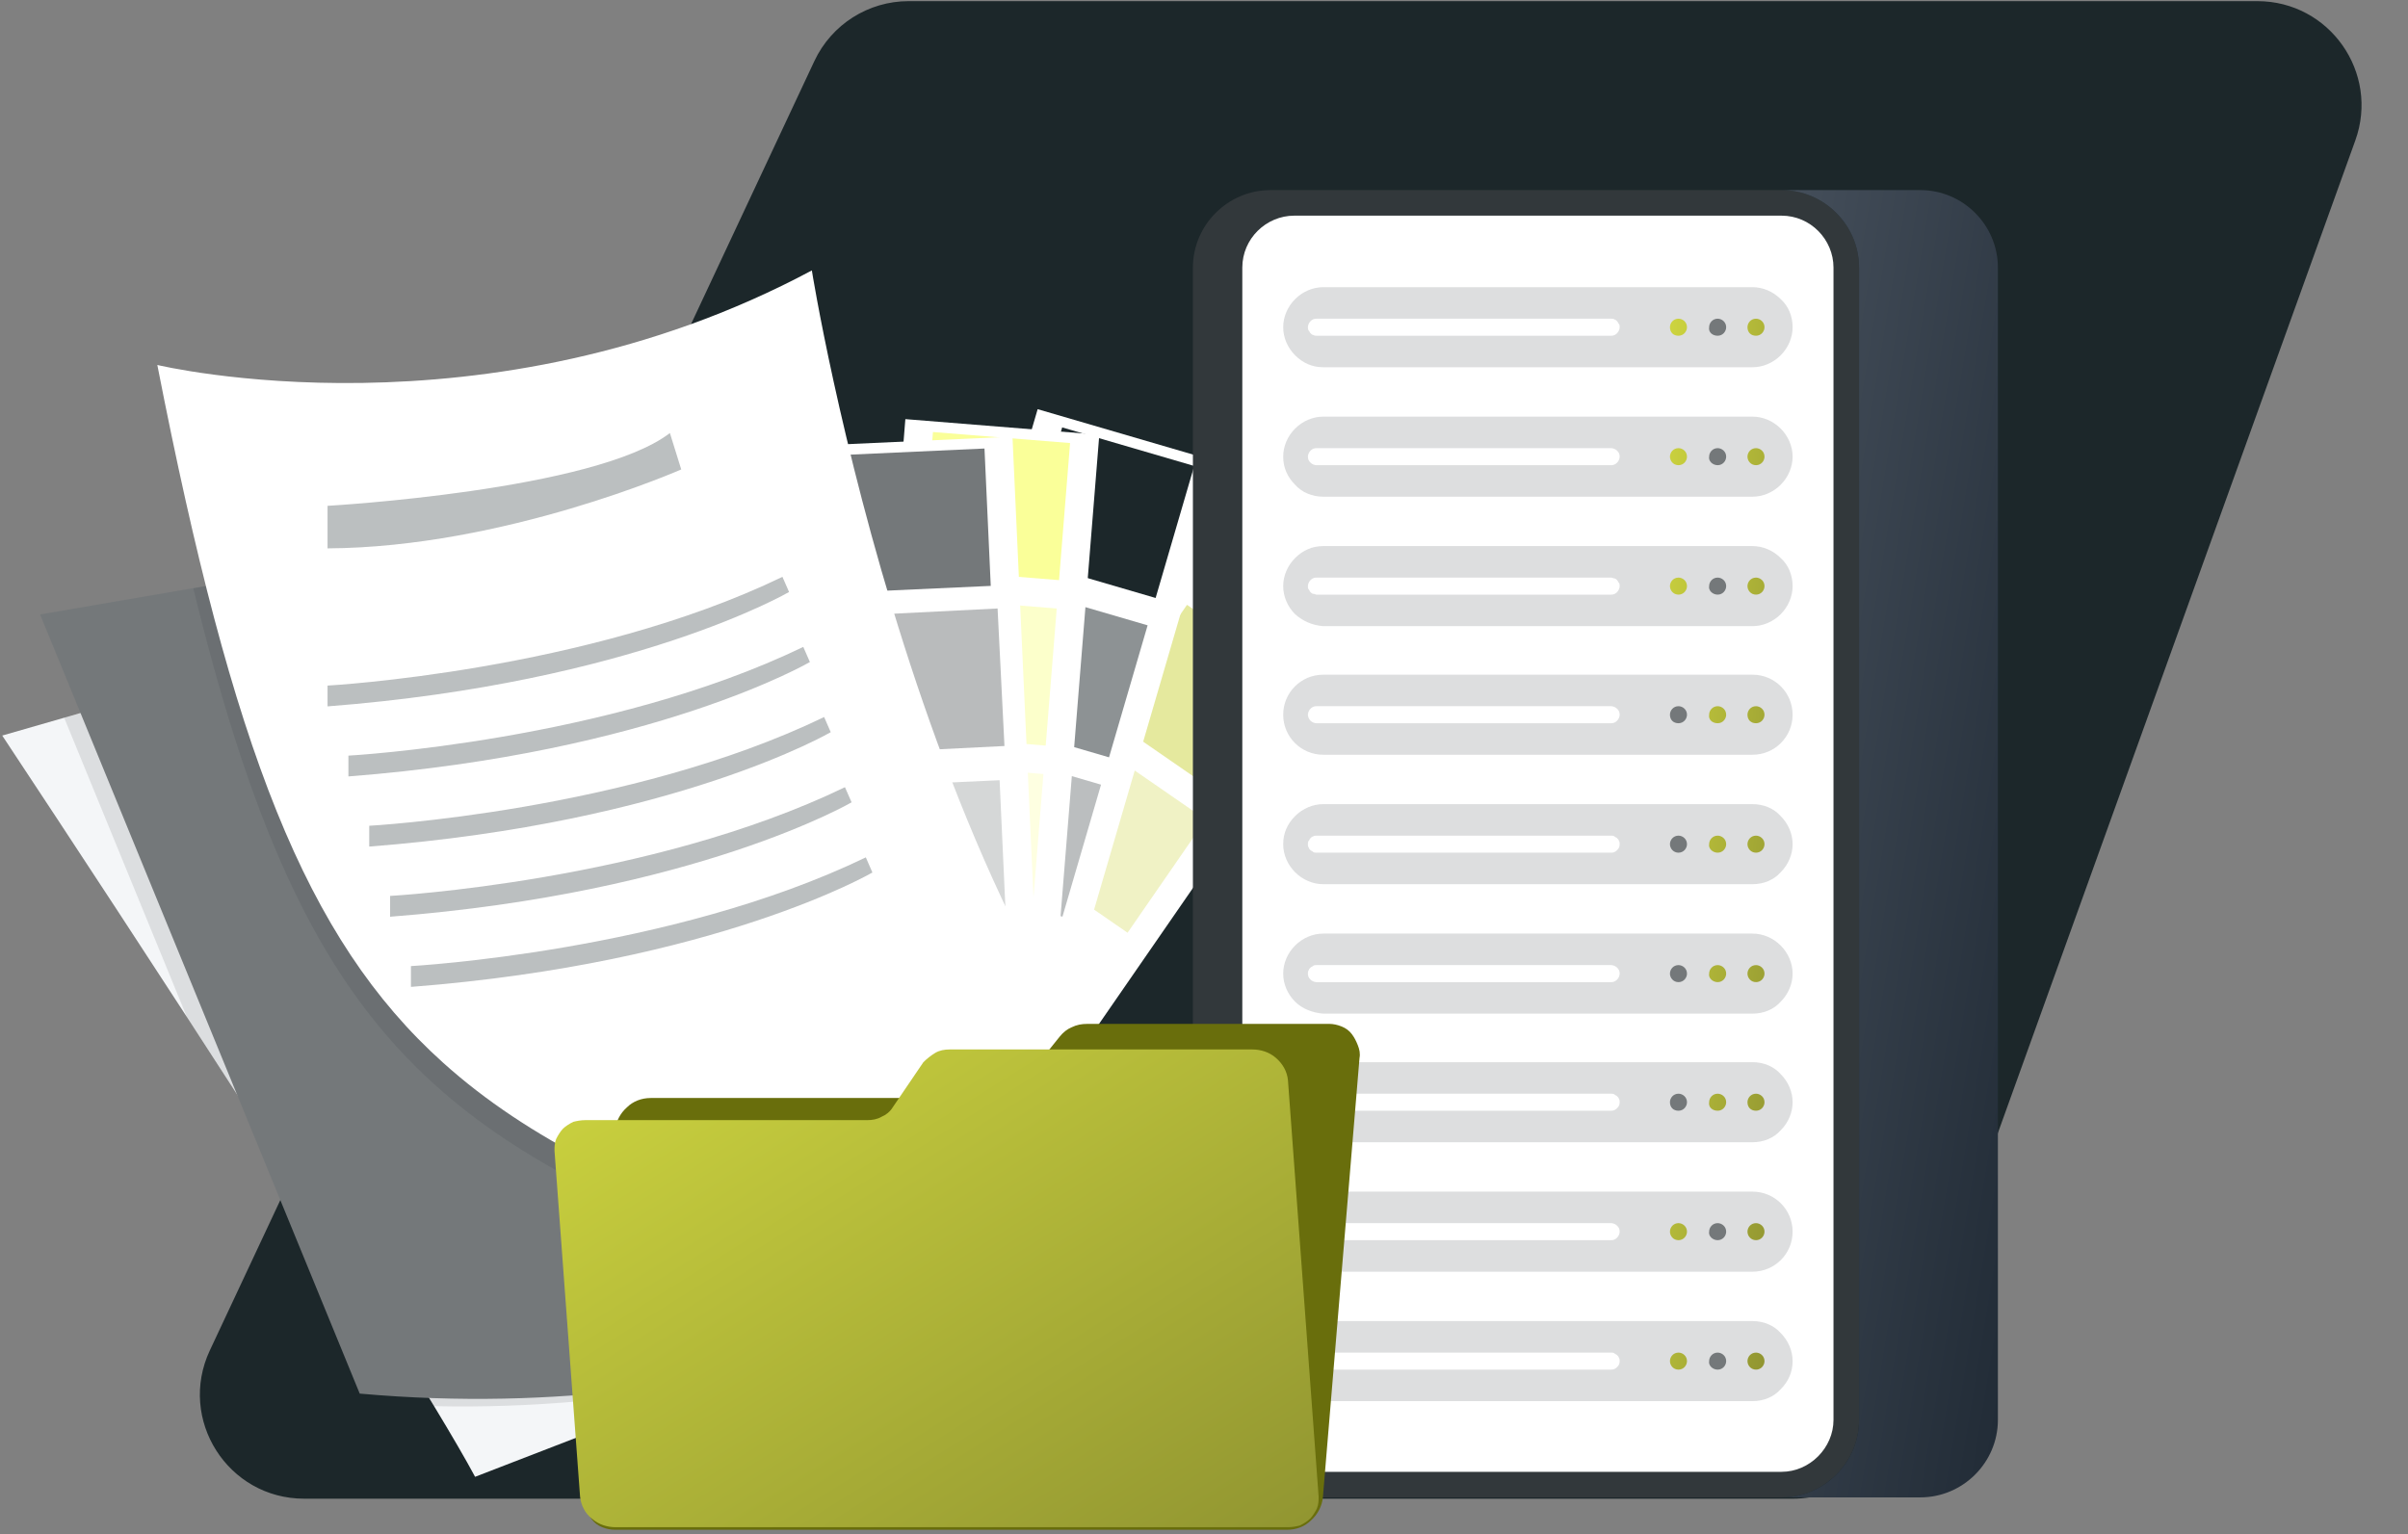 <svg width="532" height="339" viewBox="0 0 532 339" fill="none" xmlns="http://www.w3.org/2000/svg">
<rect x="0" y="0" width="532" height="339" fill="#808080" stroke="none"/>
<path d="M179.92 13.491C183.707 5.413 191.824 0.253 200.746 0.253H498.719C514.649 0.253 525.755 16.056 520.359 31.044L417.775 315.978C414.49 325.103 405.833 331.187 396.135 331.187H67.183C50.339 331.187 39.208 313.676 46.357 298.425L179.92 13.491Z" fill="#1C272A"/>
<rect x="279.218" y="97.938" width="42.988" height="145.905" transform="rotate(34.64 279.218 97.938)" fill="white"/>
<rect x="281.767" y="103.626" width="30.349" height="30.349" transform="rotate(34.804 281.767 103.626)" fill="#74787A"/>
<rect opacity="0.5" x="262.245" y="133.656" width="30.39" height="30.39" transform="rotate(34.64 262.245 133.656)" fill="#CDD43F"/>
<rect opacity="0.3" x="241.385" y="163.843" width="30.39" height="30.39" transform="rotate(34.64 241.385 163.843)" fill="#CDD43F"/>
<rect x="229.249" y="90.421" width="42.988" height="145.354" transform="rotate(16.29 229.249 90.421)" fill="white"/>
<rect x="234.665" y="94.448" width="30.39" height="30.39" transform="rotate(16.29 234.665 94.448)" fill="#1C272A"/>
<rect opacity="0.5" x="224.373" y="129.663" width="30.39" height="30.39" transform="rotate(16.29 224.373 129.663)" fill="#1C272A"/>
<rect opacity="0.3" x="214.083" y="164.874" width="30.39" height="30.39" transform="rotate(16.29 214.083 164.874)" fill="#1C272A"/>
<rect x="200.021" y="92.621" width="42.988" height="145.354" transform="rotate(4.6 200.021 92.621)" fill="white"/>
<rect x="206.119" y="95.47" width="30.39" height="30.39" transform="rotate(4.6 206.119 95.47)" fill="#FAFF99"/>
<rect opacity="0.5" x="203.173" y="132.033" width="30.39" height="30.39" transform="rotate(4.6 203.173 132.033)" fill="#FAFF99"/>
<rect opacity="0.3" x="200.233" y="168.607" width="30.39" height="30.39" transform="rotate(4.6 200.233 168.607)" fill="#FAFF99"/>
<rect x="180.743" y="98.446" width="42.988" height="145.354" transform="rotate(-2.61 180.743 98.446)" fill="white"/>
<rect x="187.145" y="100.499" width="30.39" height="30.39" transform="rotate(-2.61 187.145 100.499)" fill="#74787A"/>
<rect opacity="0.5" x="190.007" y="135.987" width="30.428" height="30.428" transform="rotate(-2.862 190.007 135.987)" fill="#74787A"/>
<rect opacity="0.3" x="190.484" y="173.8" width="30.39" height="30.39" transform="rotate(-2.61 190.484 173.8)" fill="#74787A"/>
<path d="M198.978 289.998L160.785 304.773L104.962 326.351C102.852 322.413 99.747 317.09 95.904 310.737C82.681 288.827 60.804 254.746 41.325 224.796C19.381 191.036 0.492 162.548 0.492 162.548L14.165 158.609L125.854 126.183L198.978 289.998Z" fill="#F4F6F8"/>
<path opacity="0.1" d="M198.978 289.998L160.784 304.773C139.448 309.218 117.675 311.219 95.886 310.737C82.663 288.827 60.787 254.746 41.307 224.796L14.17 158.587L125.854 126.183L198.978 289.998Z" fill="black"/>
<path d="M227.393 280.804C227.393 280.804 168.059 315.903 79.473 307.964L8.853 135.788L42.697 129.97L159.698 109.877L226.093 277.456L227.393 280.804Z" fill="#74787A"/>
<path opacity="0.1" d="M226.071 277.478C212.1 278.165 195.934 278.097 179.673 276.156C162.073 274.086 144.371 269.821 129.196 261.999C116.508 255.467 105.66 248.36 96.201 239.836C71.596 217.706 56.37 186.051 42.698 129.992L159.698 109.899L226.071 277.478Z" fill="#1C272A"/>
<path d="M269.598 267.851C269.598 267.851 225.862 276.415 181.344 271.143C163.744 269.072 146.042 264.807 130.867 256.986C118.179 250.454 107.336 243.347 97.872 234.823C67.421 207.427 51.34 165.44 34.758 80.652C34.758 80.652 107.466 98.202 179.363 59.76C179.341 59.788 203.575 211.022 269.598 267.851Z" fill="white"/>
<g opacity="0.3">
<path d="M72.367 111.779C72.367 111.779 131.492 108.436 148 95.692L150.504 103.738C150.504 103.738 111.438 120.973 72.367 121.181V111.779Z" fill="#1C272A"/>
<path d="M72.367 151.503C72.367 151.503 129.612 148.369 172.865 127.477L174.328 130.819C174.328 130.819 140.005 150.856 72.367 156.1V151.503Z" fill="#1C272A"/>
<path d="M76.976 166.982C76.976 166.982 134.222 163.848 177.468 142.956L178.931 146.298C178.931 146.298 144.609 166.329 76.976 171.579V166.982Z" fill="#1C272A"/>
<path d="M81.578 182.483C81.578 182.483 138.824 179.349 182.076 158.457L183.533 161.8C183.533 161.8 149.211 181.836 81.578 187.08V182.483Z" fill="#1C272A"/>
<path d="M86.186 197.985C86.186 197.985 143.432 194.851 186.678 173.959L188.141 177.301C188.141 177.301 153.818 197.338 86.186 202.582V197.985Z" fill="#1C272A"/>
<path d="M90.788 213.492C90.788 213.492 148.034 210.358 191.286 189.466L192.743 192.808C192.743 192.808 158.42 212.839 90.788 218.089V213.492Z" fill="#1C272A"/>
</g>
<path d="M393.595 42.01H280.675C271.265 42.01 263.549 49.726 263.549 59.136V313.771C263.549 323.181 271.265 330.897 280.675 330.897H393.595C403.005 330.897 410.722 323.181 410.722 313.771V59.136C410.722 49.726 403.005 42.01 393.595 42.01Z" fill="#32383B"/>
<path d="M393.595 330.897H424.271C433.681 330.897 441.397 323.181 441.397 313.771V59.136C441.397 49.726 433.681 42.01 424.271 42.01H393.595C403.005 42.01 410.721 49.726 410.721 59.136V313.771C410.721 323.181 403.005 330.897 393.595 330.897Z" fill="url(#paint0_linear_866_2915)"/>
<path d="M405.075 313.771V59.136C405.075 52.925 399.993 47.656 393.595 47.656H285.944C279.733 47.656 274.464 52.737 274.464 59.136V313.771C274.464 319.981 279.545 325.251 285.944 325.251H393.595C399.805 325.251 405.075 319.981 405.075 313.771Z" fill="white"/>
<path opacity="0.24" fill-rule="evenodd" clip-rule="evenodd" d="M292.342 81.155H387.195C389.454 81.155 391.712 80.214 393.406 78.52C395.1 76.826 396.041 74.568 396.041 72.31C396.041 69.863 395.1 67.605 393.406 66.099C391.712 64.405 389.454 63.464 387.195 63.464H292.342C290.084 63.464 287.826 64.405 286.132 66.099C284.438 67.793 283.497 70.051 283.497 72.31C283.497 74.568 284.438 76.826 286.132 78.52C287.826 80.214 289.896 81.155 292.342 81.155ZM290.837 74.192H355.954C356.519 74.192 356.895 74.004 357.272 73.627C357.648 73.251 357.836 72.686 357.836 72.31C357.836 72.121 357.836 71.745 357.648 71.557C357.46 71.369 357.46 71.18 357.272 70.992C357.083 70.804 356.895 70.616 356.707 70.616C356.519 70.428 356.142 70.428 355.954 70.428H290.837C290.272 70.428 289.896 70.616 289.519 70.992C289.143 71.369 288.955 71.933 288.955 72.31C288.955 72.498 288.955 72.874 289.143 73.062C289.331 73.251 289.331 73.439 289.519 73.627C289.708 73.815 289.896 74.003 290.084 74.003C290.46 74.192 290.649 74.192 290.837 74.192ZM292.342 109.762H387.195C389.454 109.762 391.712 108.82 393.406 107.127C395.1 105.433 396.041 103.174 396.041 100.916C396.041 98.658 395.1 96.399 393.406 94.706C391.712 93.012 389.454 92.071 387.195 92.071H292.342C290.084 92.071 287.826 93.012 286.132 94.706C284.438 96.399 283.497 98.658 283.497 100.916C283.497 103.363 284.438 105.433 286.132 107.127C287.637 108.82 289.896 109.762 292.342 109.762ZM290.837 102.798H355.954C356.519 102.798 356.895 102.61 357.272 102.233C357.648 101.857 357.836 101.292 357.836 100.916C357.836 100.351 357.648 99.975 357.272 99.599C356.895 99.222 356.331 99.034 355.954 99.034H290.837C290.272 99.034 289.896 99.222 289.519 99.599C289.143 99.975 288.955 100.54 288.955 100.916C288.955 101.481 289.143 101.857 289.519 102.233C289.896 102.61 290.46 102.798 290.837 102.798ZM292.342 138.368H387.195C389.454 138.368 391.712 137.427 393.406 135.733C395.1 134.039 396.041 131.781 396.041 129.523C396.041 127.076 395.1 124.818 393.406 123.312C391.712 121.618 389.454 120.677 387.195 120.677H292.342C289.896 120.677 287.826 121.618 286.132 123.312C284.438 125.006 283.497 127.264 283.497 129.523C283.497 131.781 284.438 134.039 286.132 135.733C287.826 137.239 289.896 138.18 292.342 138.368ZM290.837 131.405H355.954C356.519 131.405 356.895 131.216 357.272 130.84C357.648 130.464 357.836 129.899 357.836 129.523C357.836 129.334 357.836 128.958 357.648 128.77C357.46 128.582 357.46 128.393 357.272 128.205C357.083 128.017 356.895 127.829 356.707 127.829C356.519 127.829 356.142 127.641 355.954 127.641H290.837C290.272 127.641 289.896 127.829 289.519 128.205C289.143 128.582 288.955 129.146 288.955 129.523C288.955 129.711 288.955 130.087 289.143 130.275C289.331 130.464 289.331 130.652 289.519 130.84C289.708 131.028 289.896 131.216 290.084 131.216C290.46 131.216 290.649 131.405 290.837 131.405ZM292.342 149.095H387.195C392.089 149.095 396.041 153.048 396.041 157.941C396.041 162.834 392.089 166.786 387.195 166.786H292.342C287.449 166.786 283.497 162.834 283.497 157.941C283.497 153.048 287.449 149.095 292.342 149.095ZM290.837 159.823H355.954C356.519 159.823 356.895 159.635 357.272 159.258C357.648 158.882 357.836 158.317 357.836 157.941C357.836 157.376 357.648 157 357.272 156.623C356.895 156.247 356.331 156.059 355.954 156.059H290.837C290.272 156.059 289.896 156.247 289.519 156.623C289.143 157 288.955 157.564 288.955 157.941C288.955 158.317 289.143 158.882 289.519 159.258C289.896 159.635 290.46 159.823 290.837 159.823ZM387.195 195.393H292.342C290.084 195.393 287.826 194.452 286.132 192.758C284.438 191.064 283.497 188.806 283.497 186.547C283.497 184.101 284.438 182.03 286.132 180.337C287.826 178.643 290.084 177.702 292.342 177.702H387.195C389.642 177.702 391.9 178.643 393.406 180.337C395.1 182.03 396.041 184.289 396.041 186.547C396.041 188.806 395.1 191.064 393.406 192.758C391.9 194.452 389.642 195.393 387.195 195.393ZM355.954 188.429H290.837C290.649 188.429 290.272 188.429 290.084 188.241C289.896 188.053 289.708 188.053 289.519 187.865C289.331 187.676 289.143 187.488 289.143 187.3C288.955 187.112 288.955 186.735 288.955 186.547C288.955 186.359 288.955 185.983 289.143 185.794C289.331 185.606 289.331 185.418 289.519 185.23C289.708 185.042 289.896 184.853 290.084 184.853C290.272 184.665 290.649 184.665 290.837 184.665H355.954C356.142 184.665 356.519 184.665 356.707 184.853C356.895 185.042 357.083 185.042 357.272 185.23C357.46 185.418 357.648 185.606 357.648 185.794C357.836 185.983 357.836 186.359 357.836 186.547C357.836 187.112 357.648 187.488 357.272 187.865C356.895 188.241 356.519 188.429 355.954 188.429ZM292.342 223.999H387.195C389.642 223.999 391.9 223.058 393.406 221.364C395.1 219.67 396.041 217.412 396.041 215.154C396.041 212.895 395.1 210.637 393.406 208.943C391.712 207.249 389.454 206.308 387.195 206.308H292.342C290.084 206.308 287.826 207.249 286.132 208.943C284.438 210.637 283.497 212.895 283.497 215.154C283.497 217.412 284.438 219.67 286.132 221.364C287.637 222.87 289.896 223.811 292.342 223.999ZM290.837 217.036H355.954C356.519 217.036 356.895 216.847 357.272 216.471C357.648 216.095 357.836 215.53 357.836 215.154C357.836 214.589 357.648 214.213 357.272 213.836C356.895 213.46 356.331 213.272 355.954 213.272H290.837C290.649 213.272 290.272 213.272 290.084 213.46C289.896 213.648 289.708 213.648 289.519 213.836C289.331 214.024 289.143 214.213 289.143 214.401C288.955 214.589 288.955 214.965 288.955 215.154C288.955 215.718 289.143 216.095 289.519 216.471C289.896 216.847 290.46 217.036 290.837 217.036ZM387.195 252.417H292.342C290.084 252.417 287.826 251.476 286.132 249.783C284.438 248.089 283.497 245.83 283.497 243.572C283.497 241.125 284.438 239.055 286.132 237.361C287.826 235.667 290.084 234.726 292.342 234.726H387.195C389.642 234.726 391.9 235.667 393.406 237.361C395.1 239.055 396.041 241.313 396.041 243.572C396.041 245.83 395.1 248.089 393.406 249.783C391.9 251.476 389.642 252.417 387.195 252.417ZM355.954 245.454H290.837C290.272 245.454 289.896 245.266 289.519 244.889C289.143 244.513 288.955 243.948 288.955 243.572C288.955 243.007 289.143 242.631 289.519 242.255C289.896 241.878 290.46 241.69 290.837 241.69H355.954C356.142 241.69 356.519 241.69 356.707 241.878C356.895 242.066 357.083 242.066 357.272 242.255C357.46 242.443 357.648 242.631 357.648 242.819C357.836 243.007 357.836 243.384 357.836 243.572C357.836 244.137 357.648 244.513 357.272 244.889C356.895 245.266 356.519 245.454 355.954 245.454ZM292.342 263.333H387.195C392.089 263.333 396.041 267.285 396.041 272.178C396.041 277.072 392.089 281.024 387.195 281.024H292.342C287.449 281.024 283.497 277.072 283.497 272.178C283.497 267.285 287.449 263.333 292.342 263.333ZM290.837 274.06H355.954C356.519 274.06 356.895 273.872 357.272 273.496C357.648 273.119 357.836 272.555 357.836 272.178C357.836 271.614 357.648 271.237 357.272 270.861C356.895 270.485 356.331 270.296 355.954 270.296H290.837C290.272 270.296 289.896 270.485 289.519 270.861C289.143 271.237 288.955 271.802 288.955 272.178C288.955 272.367 288.955 272.743 289.143 272.931C289.331 273.119 289.331 273.308 289.519 273.496C289.708 273.684 289.896 273.872 290.084 273.872C290.272 273.872 290.649 274.06 290.837 274.06ZM387.195 309.63H292.342C290.084 309.63 287.826 308.689 286.132 306.995C284.438 305.302 283.497 303.043 283.497 300.785C283.497 298.338 284.438 296.268 286.132 294.574C287.826 292.88 290.084 291.939 292.342 291.939H387.195C389.642 291.939 391.9 292.88 393.406 294.574C395.1 296.268 396.041 298.526 396.041 300.785C396.041 303.231 395.1 305.302 393.406 306.995C391.9 308.689 389.642 309.63 387.195 309.63ZM355.954 302.667H290.837C290.272 302.667 289.896 302.479 289.519 302.102C289.143 301.726 288.955 301.161 288.955 300.785C288.955 300.22 289.143 299.844 289.519 299.467C289.896 299.091 290.46 298.903 290.837 298.903H355.954C356.142 298.903 356.519 298.903 356.707 299.091C356.895 299.279 357.083 299.279 357.272 299.467C357.46 299.656 357.648 299.844 357.648 300.032C357.836 300.22 357.836 300.597 357.836 300.785C357.836 301.349 357.648 301.726 357.272 302.102C356.895 302.479 356.519 302.667 355.954 302.667Z" fill="#74787A"/>
<path d="M379.481 74.192C380.61 74.192 381.363 73.251 381.363 72.309C381.363 71.18 380.422 70.427 379.481 70.427C378.351 70.427 377.599 71.368 377.599 72.309C377.41 73.439 378.351 74.192 379.481 74.192ZM379.481 102.798C380.61 102.798 381.363 101.857 381.363 100.916C381.363 99.787 380.422 99.034 379.481 99.034C378.351 99.034 377.599 99.975 377.599 100.916C377.41 101.857 378.351 102.798 379.481 102.798ZM379.481 131.404C380.61 131.404 381.363 130.463 381.363 129.522C381.363 128.393 380.422 127.64 379.481 127.64C378.351 127.64 377.599 128.581 377.599 129.522C377.41 130.463 378.351 131.404 379.481 131.404ZM370.823 159.823C371.953 159.823 372.705 158.882 372.705 157.941C372.705 156.811 371.764 156.059 370.823 156.059C369.694 156.059 368.941 157 368.941 157.941C368.941 159.07 369.694 159.823 370.823 159.823ZM370.823 188.429C371.953 188.429 372.705 187.488 372.705 186.547C372.705 185.418 371.764 184.665 370.823 184.665C369.694 184.665 368.941 185.606 368.941 186.547C368.941 187.488 369.694 188.429 370.823 188.429ZM370.823 217.036C371.953 217.036 372.705 216.095 372.705 215.154C372.705 214.024 371.764 213.272 370.823 213.272C369.694 213.272 368.941 214.213 368.941 215.154C368.941 216.095 369.694 217.036 370.823 217.036ZM370.823 245.454C371.953 245.454 372.705 244.513 372.705 243.572C372.705 242.443 371.764 241.69 370.823 241.69C369.694 241.69 368.941 242.631 368.941 243.572C368.941 244.701 369.694 245.454 370.823 245.454ZM379.481 274.06C380.61 274.06 381.363 273.119 381.363 272.178C381.363 271.049 380.422 270.296 379.481 270.296C378.351 270.296 377.599 271.237 377.599 272.178C377.41 273.119 378.351 274.06 379.481 274.06ZM379.481 302.667C380.61 302.667 381.363 301.726 381.363 300.785C381.363 299.655 380.422 298.903 379.481 298.903C378.351 298.903 377.599 299.844 377.599 300.785C377.41 301.726 378.351 302.667 379.481 302.667Z" fill="#74787A"/>
<path d="M387.95 74.192C389.079 74.192 389.832 73.251 389.832 72.309C389.832 71.18 388.891 70.427 387.95 70.427C386.82 70.427 386.068 71.368 386.068 72.309C386.068 73.439 386.82 74.192 387.95 74.192ZM387.95 102.798C389.079 102.798 389.832 101.857 389.832 100.916C389.832 99.787 388.891 99.034 387.95 99.034C386.82 99.034 386.068 99.975 386.068 100.916C386.068 101.857 386.82 102.798 387.95 102.798ZM387.95 131.404C389.079 131.404 389.832 130.463 389.832 129.522C389.832 128.393 388.891 127.64 387.95 127.64C386.82 127.64 386.068 128.581 386.068 129.522C386.068 130.463 386.82 131.404 387.95 131.404ZM379.481 159.823C380.61 159.823 381.363 158.882 381.363 157.941C381.363 156.811 380.422 156.059 379.481 156.059C378.351 156.059 377.599 157 377.599 157.941C377.41 159.07 378.351 159.823 379.481 159.823ZM379.481 188.429C380.61 188.429 381.363 187.488 381.363 186.547C381.363 185.418 380.422 184.665 379.481 184.665C378.351 184.665 377.599 185.606 377.599 186.547C377.41 187.488 378.351 188.429 379.481 188.429ZM387.95 217.036C389.079 217.036 389.832 216.095 389.832 215.154C389.832 214.024 388.891 213.272 387.95 213.272C386.82 213.272 386.068 214.213 386.068 215.154C386.068 216.095 386.82 217.036 387.95 217.036ZM387.95 245.454C389.079 245.454 389.832 244.513 389.832 243.572C389.832 242.443 388.891 241.69 387.95 241.69C386.82 241.69 386.068 242.631 386.068 243.572C386.068 244.701 386.82 245.454 387.95 245.454ZM387.95 274.06C389.079 274.06 389.832 273.119 389.832 272.178C389.832 271.049 388.891 270.296 387.95 270.296C386.82 270.296 386.068 271.237 386.068 272.178C386.068 273.119 386.82 274.06 387.95 274.06ZM387.95 302.667C389.079 302.667 389.832 301.726 389.832 300.785C389.832 299.655 388.891 298.903 387.95 298.903C386.82 298.903 386.068 299.844 386.068 300.785C386.068 301.726 386.82 302.667 387.95 302.667ZM370.823 74.192C371.953 74.192 372.705 73.251 372.705 72.309C372.705 71.18 371.764 70.427 370.823 70.427C369.694 70.427 368.941 71.368 368.941 72.309C368.941 73.439 369.694 74.192 370.823 74.192ZM370.823 102.798C371.953 102.798 372.705 101.857 372.705 100.916C372.705 99.787 371.764 99.034 370.823 99.034C369.694 99.034 368.941 99.975 368.941 100.916C368.941 101.857 369.694 102.798 370.823 102.798ZM370.823 131.404C371.953 131.404 372.705 130.463 372.705 129.522C372.705 128.393 371.764 127.64 370.823 127.64C369.694 127.64 368.941 128.581 368.941 129.522C368.941 130.463 369.694 131.404 370.823 131.404ZM387.95 159.823C389.079 159.823 389.832 158.882 389.832 157.941C389.832 156.811 388.891 156.059 387.95 156.059C386.82 156.059 386.068 157 386.068 157.941C386.068 159.07 386.82 159.823 387.95 159.823ZM387.95 188.429C389.079 188.429 389.832 187.488 389.832 186.547C389.832 185.418 388.891 184.665 387.95 184.665C386.82 184.665 386.068 185.606 386.068 186.547C386.068 187.488 386.82 188.429 387.95 188.429ZM379.481 217.036C380.61 217.036 381.363 216.095 381.363 215.154C381.363 214.024 380.422 213.272 379.481 213.272C378.351 213.272 377.599 214.213 377.599 215.154C377.41 216.095 378.351 217.036 379.481 217.036ZM379.481 245.454C380.61 245.454 381.363 244.513 381.363 243.572C381.363 242.443 380.422 241.69 379.481 241.69C378.351 241.69 377.599 242.631 377.599 243.572C377.41 244.701 378.351 245.454 379.481 245.454ZM370.823 274.06C371.953 274.06 372.705 273.119 372.705 272.178C372.705 271.049 371.764 270.296 370.823 270.296C369.694 270.296 368.941 271.237 368.941 272.178C368.941 273.119 369.694 274.06 370.823 274.06ZM370.823 302.667C371.953 302.667 372.705 301.726 372.705 300.785C372.705 299.655 371.764 298.903 370.823 298.903C369.694 298.903 368.941 299.844 368.941 300.785C368.941 301.726 369.694 302.667 370.823 302.667Z" fill="url(#paint1_linear_866_2915)"/>
<path d="M234.11 229.09L225.641 239.629C224.889 240.57 223.948 241.323 222.818 241.888C221.689 242.452 220.56 242.64 219.431 242.64H143.774C141.704 242.64 139.822 243.393 138.505 244.711C136.999 246.028 136.058 247.91 135.87 249.792L129.095 330.53C128.907 331.471 129.095 332.412 129.471 333.353C129.848 334.294 130.224 335.047 130.789 335.8C131.353 336.552 132.106 337.117 133.047 337.493C133.988 337.87 134.929 338.058 135.87 338.058H284.36C286.43 338.058 288.312 337.305 289.63 335.988C291.135 334.67 292.076 332.788 292.264 330.906L300.357 233.795C300.545 232.854 300.357 231.913 299.981 230.972C299.604 230.031 299.228 229.278 298.663 228.525C298.099 227.773 297.346 227.208 296.405 226.832C295.464 226.455 294.523 226.267 293.77 226.267H240.133C239.004 226.267 237.874 226.455 236.745 227.02C235.804 227.396 234.863 228.149 234.11 229.09Z" fill="#696E0C"/>
<path d="M203.998 234.736L197.223 244.711C196.658 245.652 195.717 246.404 194.776 246.781C193.835 247.345 192.706 247.534 191.577 247.534H129.283C128.342 247.534 127.401 247.722 126.648 247.91C125.895 248.286 124.954 248.851 124.389 249.416C123.825 249.98 123.26 250.921 122.884 251.674C122.507 252.615 122.507 253.368 122.507 254.309L128.153 330.718C128.342 332.6 129.283 334.482 130.788 335.611C132.294 336.929 134.176 337.493 136.058 337.493H284.548C285.489 337.493 286.43 337.305 287.183 337.117C287.935 336.741 288.876 336.176 289.441 335.611C290.006 335.047 290.57 334.106 290.947 333.353C291.323 332.412 291.323 331.659 291.323 330.718L284.548 238.688C284.36 236.806 283.419 235.112 281.913 233.795C280.407 232.478 278.525 231.913 276.643 231.913H209.832C208.703 231.913 207.574 232.101 206.633 232.666C205.692 233.23 204.751 233.983 203.998 234.736Z" fill="url(#paint2_linear_866_2915)"/>
<defs>
<linearGradient id="paint0_linear_866_2915" x1="393.595" y1="42.01" x2="486.652" y2="57.408" gradientUnits="userSpaceOnUse">
<stop stop-color="#454F5B"/>
<stop offset="1" stop-color="#212B36"/>
</linearGradient>
<linearGradient id="paint1_linear_866_2915" x1="368.941" y1="70.427" x2="410.387" y2="74.156" gradientUnits="userSpaceOnUse">
<stop stop-color="#CDD43F"/>
<stop offset="1" stop-color="#919531"/>
</linearGradient>
<linearGradient id="paint2_linear_866_2915" x1="122.507" y1="231.913" x2="217.439" y2="383.702" gradientUnits="userSpaceOnUse">
<stop stop-color="#CDD43F"/>
<stop offset="1" stop-color="#919531"/>
</linearGradient>
</defs>
</svg>
